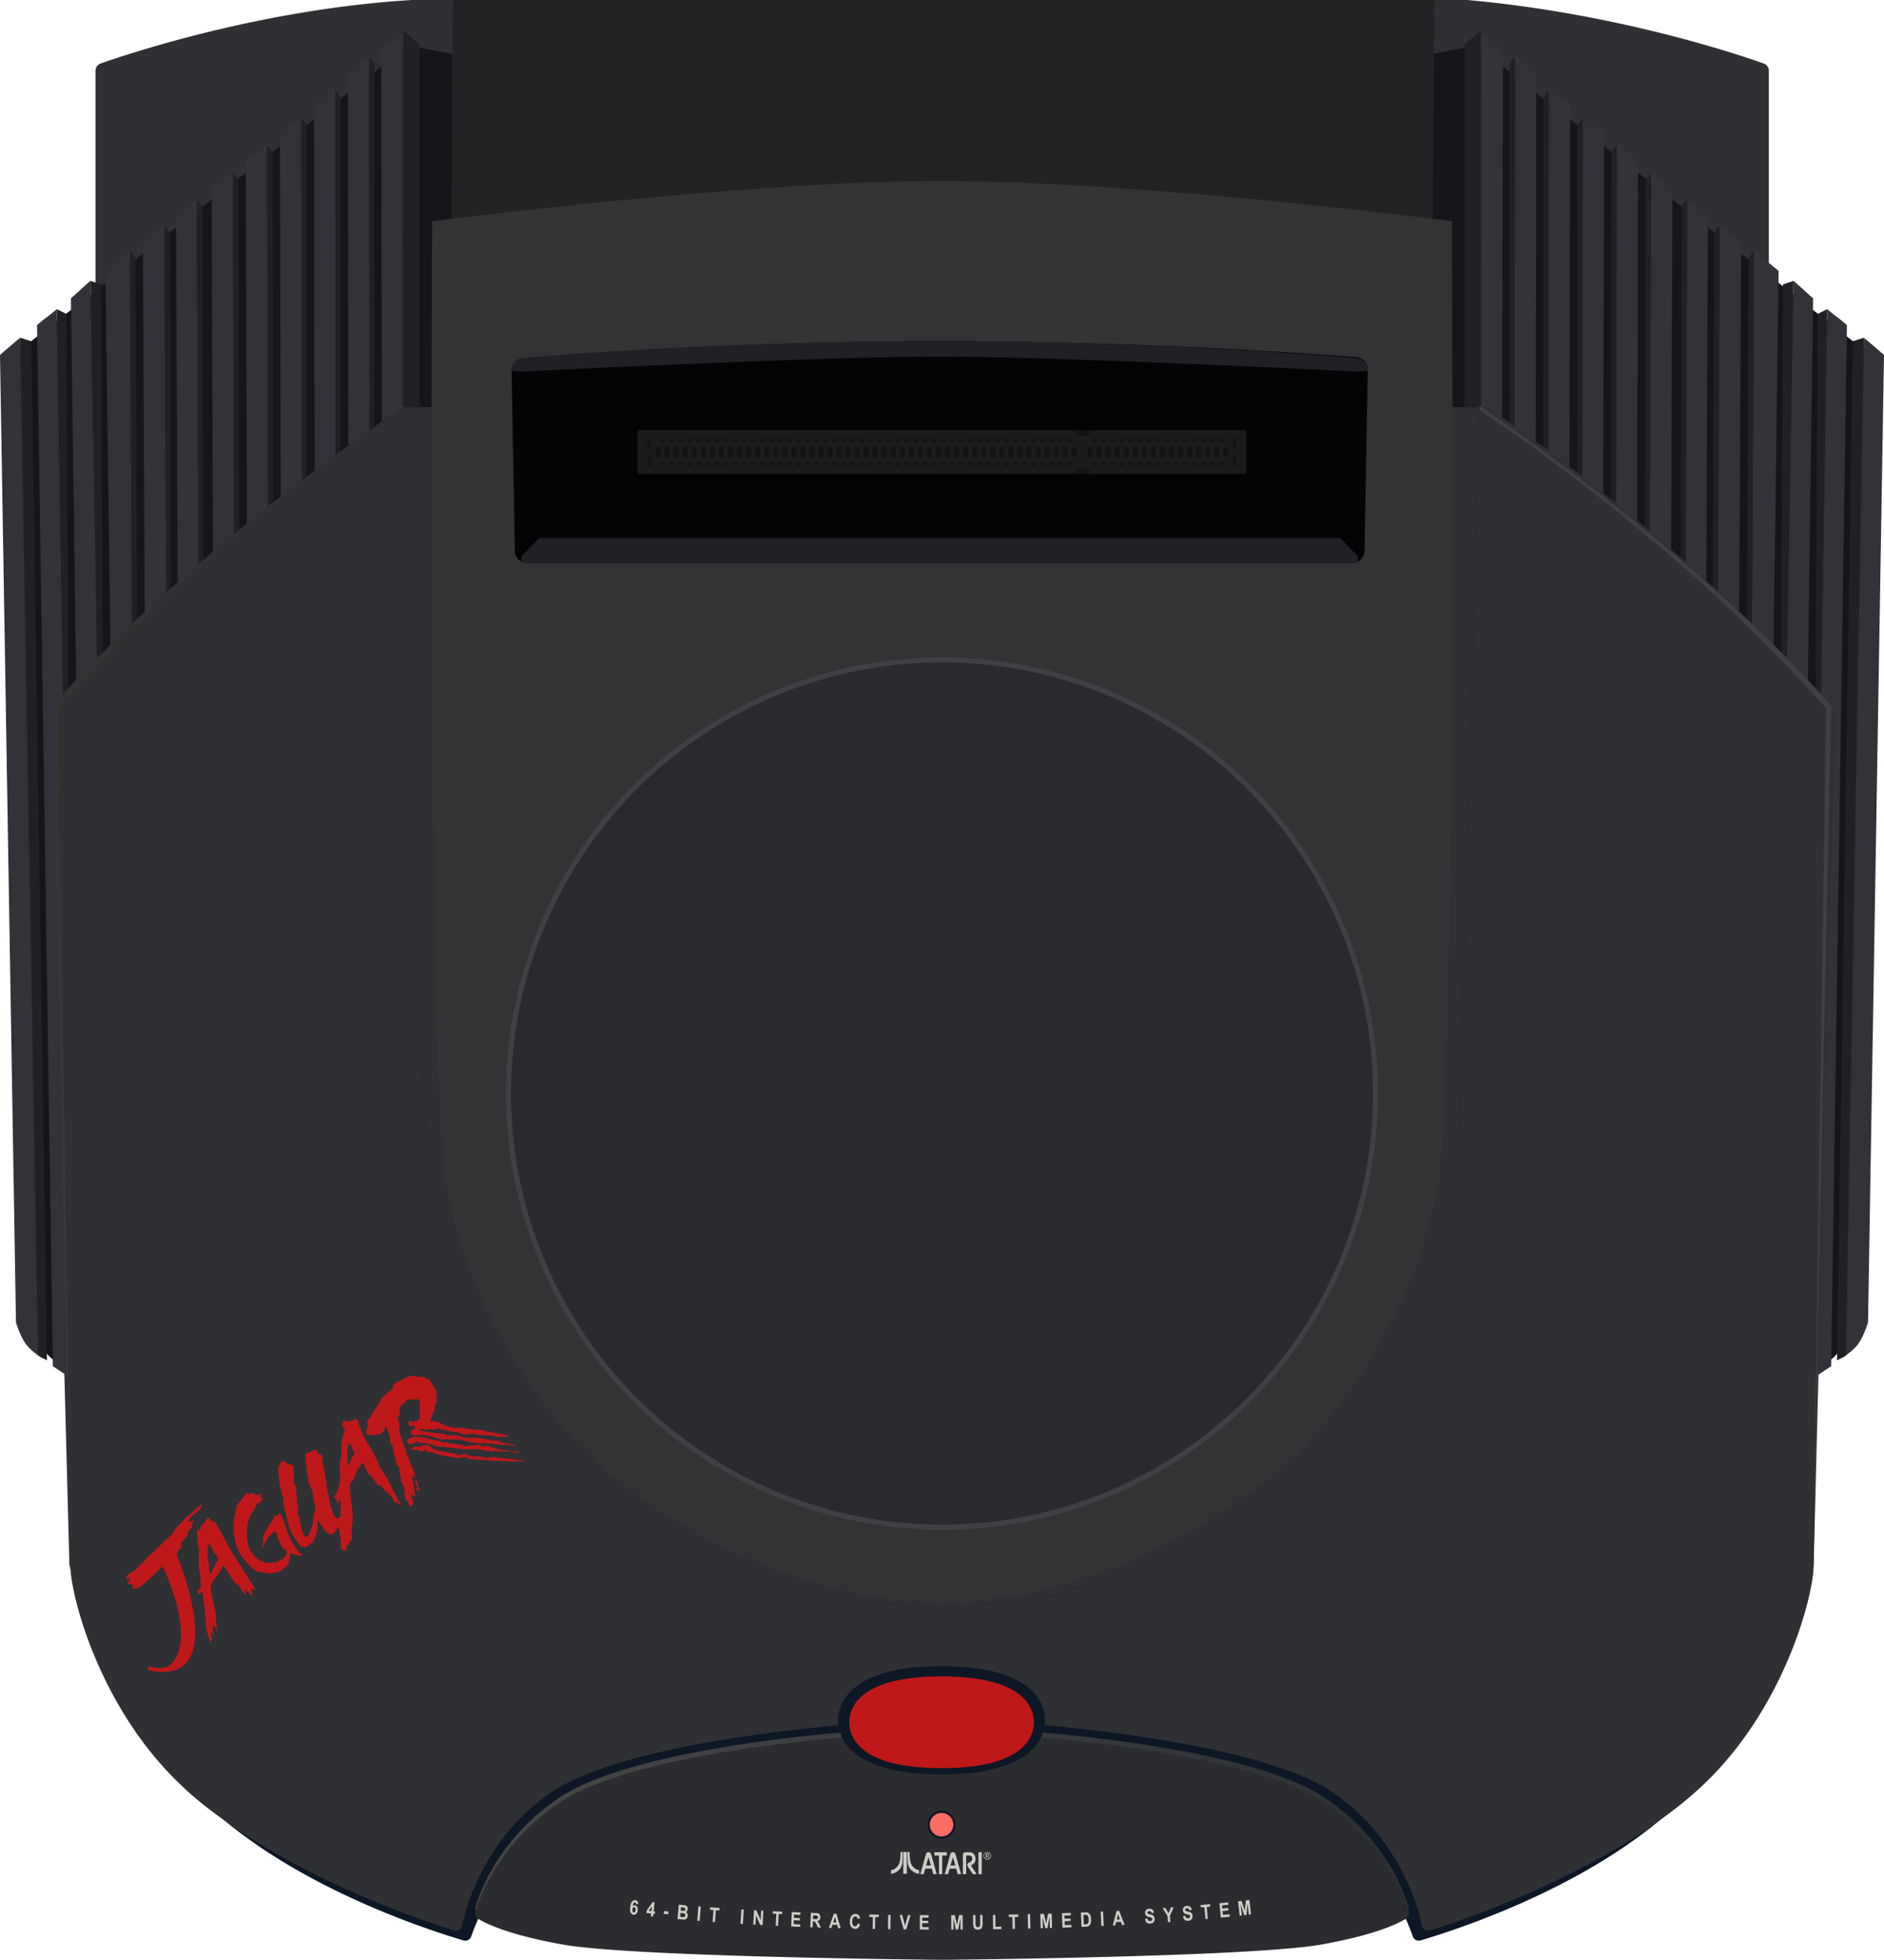 <svg xmlns="http://www.w3.org/2000/svg" viewBox="0 0 374.923 389.882"><path fill="#2F3033" d="M19.726 129.977c-5.911 6.13-9.098 10.261-10.056 11.553a1.528 1.528 0 0 0-.3.956l4.437 168.692c.004.138.024.268.064.4.806 2.657 9.901 31.944 23.112 44.422 13.008 12.285 43.03 24.571 52.996 27.926a1.535 1.535 0 0 0 1.988-1.119c1.024-4.516 4.914-17.302 17.394-26.038 14.055-9.838 51.038-13.257 57.327-13.774a1.52 1.52 0 0 0 1.248-.851c1.167-2.389 5.779-9.452 19.52-9.452 13.74 0 18.35 7.062 19.517 9.451.238.488.707.807 1.248.852 6.289.518 43.262 3.936 57.317 13.774 12.478 8.734 16.354 21.517 17.373 26.035a1.535 1.535 0 0 0 1.989 1.121c9.963-3.357 39.94-15.641 52.947-27.926 13.214-12.48 22.224-41.772 23.02-44.423.039-.131.059-.261.063-.398l4.248-168.581a1.527 1.527 0 0 0-.418-1.095 1575.19 1575.19 0 0 0-11.28-11.753 1.57 1.57 0 0 0-.524-.357 1.543 1.543 0 0 1-.955-1.427V14.082c0-.653-.403-1.233-1.018-1.452-5.155-1.833-29.288-9.961-58.908-12.624-.05-.004-.1-.006-.149-.006H82.052c-.035 0-.069.001-.104.003C52.14 1.791 25.51 10.699 20.029 12.63A1.54 1.54 0 0 0 19 14.085V130l.726-.023z"/><path fill="#141619" d="M367.923 264.494s-.491 1.765-1.332 3.365c-.934 1.778-2.856 3.579-5.881 4.704l3.699-130.068S332.257 106 294.423 81h-9.177l-.378-70.25 8.825-1.71 77.231 60.559-3.001 194.895z"/><path fill="#232326" d="M90.129 0l-.256 44h195.193l.401-44z"/><path fill="#141619" d="M7 264.494s.491 1.765 1.332 3.365c.934 1.778 2.856 3.579 5.881 4.704l-3.699-130.068S42.666 106 80.5 81h9.177l.378-70.25-8.825-1.71L4 69.599l3 194.895z"/><path fill="#202125" d="M80.176 6L83.5 8.811v72.267L80.183 81z"/><path fill="#323335" d="M187.462 318.692c20.038 0 38.462-8.192 45.962-12.192s22-12.5 31.5-25 17-25.5 21-44.5 3-193 3-193S227 36 187.462 36 86 44 86 44s-1 174 3 193 11.5 32 21 44.5 24 21 31.5 25 25.923 12.192 45.962 12.192z"/><path fill="#0D1725" d="M187.462 341.393c12.746 0 17.041 4.682 18.138 6.286.227.332.586.537.987.55 5.384.169 41.73 1.645 55.292 11.034 12.412 8.593 17.896 22.06 19.288 25.993.221.625.888.962 1.523.773 6.615-1.978 31.967-10.023 49.446-25.491 16.303-14.427 22.097-36.294 22.097-42.06 0-12.018 10.283-166.37 10.928-176.041a1.203 1.203 0 0 0-.271-.852c-2.794-3.449-25.01-30.085-68.567-60.422-.813-.566-1.936-.003-1.964.987l-3.744 135.389c0 55.866-47.288 102.154-103.154 102.154S84.308 273.404 84.308 217.538L80.253 83.296c-.03-.988-1.152-1.549-1.963-.984-43.471 30.254-65.419 55.873-68.244 59.268a1.212 1.212 0 0 0-.282.866c.651 9.761 10.927 164.018 10.927 176.032 0 5.766 5.794 27.633 22.097 42.06 17.479 15.468 42.832 23.513 49.446 25.491a1.235 1.235 0 0 0 1.523-.773c1.392-3.933 6.876-17.4 19.288-25.993 13.562-9.39 49.907-10.866 55.292-11.034.402-.013.76-.218.987-.55 1.096-1.604 5.391-6.286 18.138-6.286z"/><path fill="#313339" d="M75.833 9.917l.176 82.161 4.174-.09L80.176 7c-1.372.805-3.469 2.331-4.343 2.917zM69.322 97.134l4.187-.096-.061-85.908c-1.041.748-3.325 2.709-4.217 3.37l.091 82.634zM62.617 102.203l4.199-.101-.115-84.175c-1.394.944-2.807 1.92-4.228 2.911l.144 81.365zM55.896 107.286l4.212-.107-.169-83.691c-1.405.995-2.82 2.01-4.239 3.039l.196 80.759zM49.157 112.381l4.225-.113-.223-83.424a546.45 546.45 0 0 0-4.249 3.152l.247 80.385zM42.401 117.489l4.237-.118-.277-82.998a621.24 621.24 0 0 0-4.26 3.254l.3 79.862zM35.388 122.186l4.127-.12-.331-82.368a632.116 632.116 0 0 0-4.146 3.255l.35 79.233zM28.837 127.745l4.263-.13-.384-82.77a717.974 717.974 0 0 0-4.281 3.445l.402 79.455zM22.03 132.892l4.276-.135-.437-82.901a847.664 847.664 0 0 0-4.895 4.049l1.056 78.987zM15.217 140.055l4.288-.143-1.5-84.037c-1.48 1.248-2.513 2.286-3.892 3.472l1.104 80.708zM10.52 271.798l4.3 2.849L11.298 61.5c-1.524 1.329-2.574 1.965-3.924 3.177l3.146 207.121z"/><path fill="#202125" d="M73.448 11.13l1.059 1.406-.036 79.575-.966.021zM66.702 17.928l1.064 1.405.012 77.29-.969.022zM59.939 23.488l1.067 1.406.062 76.487-.972.023zM53.158 28.844l1.072 1.406.111 76.088-.975.024zM46.361 34.373l1.076 1.406.16 75.691-.978.026zM39.184 39.678l1.08 1.405.212 75.947-.98.027zM32.716 44.845L33.8 46.25l.259 75.957-.983.029zM25.868 49.856l1.089 1.404.309 76.542-.986.03zM18.005 55.875l2.092.699.36 76.988-.989.031zM11.298 61.5l1.884.946.45 77.058-.992.033z"/><path fill="#313339" d="M3.178 263.072s.988 3.372 2.431 4.869c1.568 1.626 2.881 2.254 2.881 2.254L4 67.188a337.863 337.863 0 0 0-4 3.425l3.178 192.459z"/><path fill="#202125" d="M4 67.188l2.199.687 3.157 202.753-.866-.433-.926-.563z"/><g><path fill="#202125" d="M294.748 6l-3.325 2.811v72.267L294.74 81z"/></g><g><path fill="#313339" d="M299.09 9.917l-.176 82.161-4.174-.09L294.748 7c1.371.805 3.468 2.331 4.342 2.917zM305.601 97.134l-4.187-.096.061-85.909c1.041.748 3.325 2.709 4.217 3.37l-.091 82.635zM312.306 102.203l-4.199-.101.115-84.175c1.394.944 2.807 1.92 4.228 2.911l-.144 81.365zM319.028 107.286l-4.212-.107.169-83.691c1.405.995 2.82 2.01 4.239 3.039l-.196 80.759zM325.766 112.381l-4.225-.113.223-83.424a546.45 546.45 0 0 1 4.249 3.152l-.247 80.385zM332.522 117.489l-4.237-.118.277-82.998a621.24 621.24 0 0 1 4.26 3.254l-.3 79.862zM339.535 122.186l-4.127-.12.331-82.368a632.116 632.116 0 0 1 4.146 3.255l-.35 79.233zM346.086 127.745l-4.263-.13.384-82.77a760.392 760.392 0 0 1 4.281 3.444l-.402 79.456zM352.893 132.892l-4.276-.135.437-82.901a847.664 847.664 0 0 1 4.895 4.049l-1.056 78.987zM359.706 140.055l-4.288-.143 1.5-84.037c1.48 1.248 2.513 2.286 3.892 3.472l-1.104 80.708zM364.403 271.798l-4.3 2.849L363.625 61.5c1.524 1.329 2.574 1.965 3.924 3.177l-3.146 207.121z"/><path fill="#202125" d="M301.475 11.13l-1.059 1.406.036 79.575.966.021zM308.221 17.928l-1.063 1.405-.013 77.29.969.022zM314.984 23.488l-1.067 1.406-.062 76.487.972.023zM321.765 28.844l-1.072 1.406-.11 76.088.974.024zM328.562 34.373l-1.076 1.406-.16 75.691.978.026zM335.739 39.678l-1.08 1.405-.212 75.947.98.027zM342.207 44.845l-1.084 1.405-.259 75.957.983.029zM349.055 49.856l-1.089 1.404-.309 76.542.986.03zM356.918 55.875l-2.092.699-.36 76.988.989.031zM363.625 61.5l-1.884.946-.45 77.058.992.033z"/><path fill="#313339" d="M371.745 263.072s-.988 3.372-2.431 4.869c-1.568 1.626-2.881 2.254-2.881 2.254l4.49-203.008a337.863 337.863 0 0 1 4 3.425l-3.178 192.46z"/><path fill="#202125" d="M370.923 67.188l-2.199.687-3.157 202.753.866-.433.926-.563z"/></g><path fill="#2F3033" d="M187.462 335.692c13.088 0 16.011 4.528 16.661 6.418.169.492.594.841 1.113.881 6.57.504 46.212 3.915 60.303 13.778 12.745 8.921 16.515 22.066 17.434 26.314.16.739.907 1.183 1.628.958 7.355-2.304 35.278-11.741 53.339-28.041 16.957-15.304 22.983-38.499 22.983-44.615 0-12.744 4.003-159.664 4.257-168.962a1.24 1.24 0 0 0-.28-.826c-2.751-3.398-24.951-30.039-68.522-60.396-.836-.582-1.992-.003-2.02 1.016l-3.742 135.322c0 55.866-47.288 102.154-103.154 102.154S84.308 273.404 84.308 217.538l-3.742-134.17c-.028-1.018-1.184-1.597-2.02-1.015-43.371 30.164-64.936 54.479-67.75 57.744-.207.24-.314.537-.307.853C10.702 150.472 14 298.647 14 311.385c0 6.116 6.026 29.312 22.983 44.615 18.061 16.3 45.984 25.737 53.339 28.041a1.274 1.274 0 0 0 1.628-.958c.919-4.248 4.689-17.393 17.434-26.314 14.09-9.863 53.733-13.274 60.303-13.778.518-.04.944-.389 1.113-.881.65-1.89 3.574-6.418 16.662-6.418z"/><g><path fill="#3F4044" d="M294.407 81.564c12.853 8.411 31.286 22.737 45.016 35.186 14.527 13.172 24 24.25 24 24.25s-2.5 157.224-2.5 170.385c0-13.161 3.521-170.916 3.521-170.916s-22.037-26.704-70.037-59.781v.876z"/></g><radialGradient id="a" cx="108.5" cy="358.75" r="187.033" gradientUnits="userSpaceOnUse"><stop offset="0" stop-color="#454545"/><stop offset="1" stop-color="#2a2e33"/></radialGradient><path fill="url(#a)" d="M187.462 388.882s61.311-.507 75.508-3.042c10.578-1.889 15.156-4.108 16.803-5.116.479-.293.7-.862.534-1.399-1.645-5.314-6.062-14.458-16.532-21.594-13.808-9.412-51.072-12.65-57.073-13.117a1.19 1.19 0 0 1-1.037-.791c-.848-2.428-4.602-10.084-18.204-10.084s-17.355 7.656-18.204 10.084a1.19 1.19 0 0 1-1.037.791c-6 .467-43.265 3.705-57.073 13.117-10.47 7.136-14.887 16.28-16.532 21.594a1.214 1.214 0 0 0 .534 1.399c1.647 1.008 6.225 3.227 16.803 5.116 14.198 2.535 75.51 3.042 75.51 3.042z"/><path fill="#2B2C30" d="M187.462 389.882s61.311-.507 75.508-3.042c10.578-1.889 15.156-4.108 16.803-5.116.479-.293.7-.862.534-1.399-1.645-5.314-6.062-14.458-16.532-21.594-13.808-9.412-51.072-12.65-57.073-13.117a1.19 1.19 0 0 1-1.037-.791c-.848-2.428-4.602-10.084-18.204-10.084s-17.355 7.656-18.204 10.084a1.19 1.19 0 0 1-1.037.791c-6 .467-43.265 3.705-57.073 13.117-10.47 7.136-14.887 16.28-16.532 21.594a1.214 1.214 0 0 0 .534 1.399c1.647 1.008 6.225 3.227 16.803 5.116 14.198 2.535 75.51 3.042 75.51 3.042z"/><g fill="#CCCEC6"><path d="M127.015 378.802l-.439.008c.004-.213-.069-.328-.218-.346-.097-.011-.184.032-.261.131s-.142.309-.196.628a.603.603 0 0 1 .208-.158.441.441 0 0 1 .234-.034c.183.021.332.125.448.311.117.186.158.419.125.701-.035.3-.134.526-.297.681a.676.676 0 0 1-.563.193c-.233-.027-.414-.16-.542-.399s-.162-.616-.103-1.129c.061-.521.184-.887.369-1.097.186-.211.404-.302.654-.272a.609.609 0 0 1 .416.226c.105.129.16.315.165.556zm-1.151 1.073c-.021.179-.003.32.053.423s.126.159.212.169c.083.01.157-.021.221-.095.064-.072.107-.198.128-.377.021-.187.007-.325-.042-.417-.05-.093-.119-.144-.207-.154-.086-.01-.163.022-.232.097-.07.075-.114.192-.133.354zM129.525 381.25l.061-.573-.956-.101.05-.479 1.203-1.699.376.04-.19 1.804.29.031-.051.479-.29-.03-.06.572-.433-.044zm.112-1.053l.103-.973-.639.916.536.057zM132.085 380.742l.053-.547.881.086-.053.546-.881-.085zM135.079 378.917l.937.082c.256.022.434.063.533.118s.18.146.241.271a.753.753 0 0 1 .071.41.768.768 0 0 1-.124.364.602.602 0 0 1-.261.225.641.641 0 0 1 .304.282.785.785 0 0 1 .079.446c-.019.207-.084.378-.196.513s-.238.213-.378.234c-.097.015-.317.007-.662-.023l-.796-.07.252-2.852zm.328 1.65l-.066.761.438.038c.192.018.316.019.373.003a.273.273 0 0 0 .147-.106.408.408 0 0 0 .075-.219c.009-.094-.005-.172-.039-.235s-.083-.109-.146-.138c-.063-.029-.197-.052-.399-.07l-.383-.034zm.1-1.134l-.059.66.312.027c.187.017.303.023.348.021a.296.296 0 0 0 .197-.085.34.34 0 0 0 .088-.219.348.348 0 0 0-.037-.21.223.223 0 0 0-.126-.11 2.772 2.772 0 0 0-.45-.06l-.273-.024zM138.758 382.104l.229-2.854.472.038-.229 2.854-.472-.038zM141.813 382.341l.174-2.373-.695-.051.036-.483 1.859.137-.035.483-.693-.051-.174 2.372-.472-.034zM147.361 382.72l.177-2.857.472.029-.177 2.857-.472-.029zM149.899 382.871l.158-2.859.461.026.853 1.962.106-1.909.44.024-.158 2.859-.477-.026-.84-1.917-.104 1.864-.439-.024zM154.373 383.107l.115-2.376-.696-.034.023-.483 1.863.091-.023.483-.694-.033-.115 2.376-.473-.024zM157.445 383.25l.12-2.86 1.741.073-.021.484-1.269-.054-.026.634 1.178.05-.02.482-1.179-.05-.033.776 1.312.056-.021.483-1.782-.074zM161.254 383.404l.102-2.861.998.035c.255.009.436.041.543.097a.613.613 0 0 1 .261.277.936.936 0 0 1 .089.459c-.008.224-.068.402-.181.535s-.268.213-.467.241c.099.076.18.159.243.248s.148.247.255.476l.265.568-.564-.021-.321-.635a4.069 4.069 0 0 0-.236-.432c-.042-.059-.087-.099-.136-.122s-.128-.037-.237-.041l-.098-.003-.042 1.194-.474-.015zm.532-1.634l.352.013c.214.008.352.003.41-.014a.262.262 0 0 0 .146-.109.413.413 0 0 0 .063-.227.402.402 0 0 0-.047-.222.278.278 0 0 0-.145-.119c-.044-.016-.172-.027-.384-.035l-.371-.013-.024.726zM167.301 383.601l-.514-.015-.187-.654-.939-.028-.213.643-.504-.015.998-2.835.502.015.857 2.889zm-.839-1.159l-.292-1.071-.35 1.053.642.018zM170.696 382.633l.454.188c-.079.318-.203.55-.373.693a.89.89 0 0 1-.621.207.908.908 0 0 1-.735-.37c-.212-.277-.313-.647-.302-1.109.011-.488.13-.867.356-1.139a.94.94 0 0 1 .781-.341c.263.006.48.102.654.285.123.13.211.322.264.574l-.472.126a.629.629 0 0 0-.171-.36.448.448 0 0 0-.313-.132.502.502 0 0 0-.43.217c-.113.148-.174.396-.183.744-.008.36.039.618.143.773a.49.49 0 0 0 .41.237.431.431 0 0 0 .328-.138c.095-.093.164-.245.21-.455zM173.662 383.746l.043-2.378-.697-.013.009-.484 1.864.033-.009.484-.694-.013-.043 2.379-.473-.008zM176.717 383.795l.039-2.863.473.007-.039 2.863-.473-.007zM179.836 383.831l-.813-2.871.514.005.574 2.125.595-2.114.504.005-.868 2.855-.506-.005zM183.044 383.856l.013-2.863 1.742.008-.002.484-1.27-.006-.003.635 1.18.006-.002.482-1.18-.006-.004.777 1.313.006-.002.484-1.785-.007zM189.31 383.866l-.011-2.863.708-.003.435 1.954.416-1.957.712-.003.012 2.863-.441.002-.009-2.256-.459 2.258-.456.001-.474-2.254.009 2.256-.442.002zM193.643 380.979l.473-.005.015 1.551c.003.241.01.398.022.471a.475.475 0 0 0 .152.292.46.46 0 0 0 .313.101.457.457 0 0 0 .268-.076.372.372 0 0 0 .14-.204c.024-.087.035-.273.033-.559l-.016-1.584.473-.004.015 1.504c.004.384-.015.662-.054.833-.04.172-.131.312-.273.419s-.332.162-.568.164c-.244.003-.436-.039-.574-.126a.748.748 0 0 1-.302-.368c-.063-.159-.098-.453-.102-.881l-.015-1.528zM197.637 383.8l-.041-2.839.473-.007.034 2.354 1.18-.017.007.484-1.653.025zM201.512 383.738l-.046-2.379-.697.014-.009-.484 1.864-.036.01.484-.695.014.046 2.379-.473.008zM204.583 383.673l-.068-2.863.473-.011.068 2.862-.473.012zM207.1 383.609l-.083-2.862.709-.021.483 1.942.366-1.967.712-.021.083 2.862-.441.013-.065-2.255-.402 2.269-.456.013-.529-2.241.065 2.255-.442.013zM211.438 383.477l-.102-2.861 1.741-.062.018.484-1.269.045.022.634 1.179-.041.017.481-1.179.042.027.777 1.312-.047.018.484-1.784.064zM215.111 380.477l.863-.035c.218-.01.384.008.497.052a.844.844 0 0 1 .317.234c.099.112.178.259.239.441.061.183.097.411.108.686.011.247-.009.464-.057.648-.049.186-.113.333-.194.443s-.182.195-.301.254-.274.093-.466.101l-.889.037-.117-2.861zm.492.464l.079 1.893.354-.015a.922.922 0 0 0 .329-.057.402.402 0 0 0 .163-.137c.041-.06.073-.152.097-.278s.03-.291.022-.495c-.009-.212-.031-.378-.065-.499s-.084-.215-.148-.283a.441.441 0 0 0-.231-.129 1.876 1.876 0 0 0-.385-.009l-.215.009zM219.175 383.165l-.136-2.86.473-.021.135 2.859-.472.022zM223.801 382.931l-.514.027-.239-.637-.938.05-.16.658-.503.026.761-2.908.502-.026 1.091 2.81zm-.931-1.085l-.38-1.044-.261 1.078.641-.034zM227.868 381.753l.459-.085c.075.362.258.533.546.515.144-.01.253-.054.33-.134s.112-.176.104-.286a.305.305 0 0 0-.054-.163c-.031-.043-.077-.078-.138-.104s-.205-.064-.435-.119a1.455 1.455 0 0 1-.455-.169.745.745 0 0 1-.242-.267.854.854 0 0 1-.107-.37.852.852 0 0 1 .079-.428.7.7 0 0 1 .274-.301c.121-.072.272-.114.456-.126.275-.019.495.043.66.182.164.14.26.348.287.625l-.472.057c-.031-.152-.083-.256-.156-.313-.072-.057-.173-.081-.3-.072-.127.008-.224.041-.289.099a.245.245 0 0 0 .016.394c.065.05.213.099.442.147.242.054.418.114.529.184.11.069.198.162.262.278s.101.261.112.432c.017.249-.047.462-.188.641s-.374.279-.699.301c-.572.037-.913-.269-1.021-.918zM232.432 382.377l-.089-1.202-.979-1.591.554-.04.633 1.089.46-1.17.543-.039-.739 1.72.088 1.198-.471.035zM235.409 381.215l.457-.092c.082.36.267.528.555.505a.485.485 0 0 0 .328-.14.367.367 0 0 0 .043-.449.321.321 0 0 0-.14-.102 3.556 3.556 0 0 0-.436-.111 1.48 1.48 0 0 1-.459-.162.74.74 0 0 1-.245-.263.858.858 0 0 1-.114-.368.844.844 0 0 1 .072-.429.698.698 0 0 1 .27-.306c.119-.074.271-.118.453-.134.275-.022.496.035.663.172.167.136.266.343.298.62l-.471.063c-.033-.151-.087-.255-.161-.31-.073-.056-.174-.078-.302-.067-.127.011-.223.045-.287.104s-.094.128-.087.206.043.141.11.188c.066.048.215.095.444.14.243.05.421.107.532.175.112.067.201.159.267.274s.105.259.119.43a.896.896 0 0 1-.177.644c-.139.182-.37.285-.695.312-.573.048-.918-.253-1.037-.9zM239.889 381.77l-.216-2.369-.694.063-.044-.482 1.857-.17.044.482-.692.063.216 2.369-.471.044zM242.953 381.48l-.288-2.849 1.733-.175.049.481-1.264.128.064.632 1.174-.119.048.48-1.174.118.078.773 1.307-.132.048.481-1.775.182zM246.698 381.092l-.321-2.845.704-.08.645 1.896.201-1.991.707-.079.322 2.845-.438.05-.254-2.242-.212 2.295-.453.051-.715-2.189.254 2.241-.44.048z"/></g><path fill="none" d="M111.953 378.84c14.197 2.535 38.97 5.042 75.508 5.042s61.311-2.507 75.508-5.042"/><path fill="#030405" d="M271.543 109.615l.647-36.086a2.429 2.429 0 0 0-2.235-2.465c-8.936-.708-43.09-3.188-82.955-3.188-39.881 0-74.048 2.621-82.966 3.367a2.428 2.428 0 0 0-2.224 2.464l.647 35.909a2.429 2.429 0 0 0 2.428 2.385h164.229a2.43 2.43 0 0 0 2.429-2.386z"/><path fill="#8D0303" d="M205.742 342.625c0-2.509-1.5-9.125-18.375-9.125s-18.375 6.616-18.375 9.125c0 2.509 1.5 9.125 18.375 9.125s18.375-6.616 18.375-9.125z"/><g><path fill="#202125" d="M187 70.935c23.833 0 83.267 2.996 83.267 2.996l1.922-.226a2.428 2.428 0 0 0-2.224-2.464c-8.918-.746-43.085-3.367-82.966-3.367s-74.048 2.621-82.966 3.367a2.428 2.428 0 0 0-2.224 2.464l1.922.226c.001 0 59.436-2.996 83.269-2.996z"/></g><g><circle fill="#0D1725" cx="187.367" cy="363" r="2.784"/><circle fill="#FF6D67" cx="187.367" cy="363" r="2.345"/></g><path fill="#0D1725" d="M207.956 342.235c0-2.985-1.917-10.765-20.588-10.765s-20.589 7.78-20.589 10.765c0 2.985 1.917 10.765 20.589 10.765s20.588-7.78 20.588-10.765z"/><path fill="#BF181A" d="M205.753 342.625c0-2.509-1.5-9.125-18.375-9.125s-18.375 6.616-18.375 9.125c0 2.509 1.5 9.125 18.375 9.125s18.375-6.616 18.375-9.125z"/><path fill="#202125" d="M270.01 110.459l-3.075-3.182a.91.91 0 0 0-.654-.277H107.719c-.246 0-.482.1-.654.277l-3.075 3.182c-.558.577-.149 1.541.654 1.541h164.713c.802 0 1.211-.964.653-1.541z"/><g><linearGradient id="b" gradientUnits="userSpaceOnUse" x1="-11.953" y1="249.403" x2="200.714" y2="39.403"><stop offset="0" stop-color="#3a3b3f"/><stop offset=".335" stop-color="#333"/><stop offset="1" stop-color="#282a2e"/></linearGradient><path fill="url(#b)" d="M80.516 81.564C67.662 89.975 49.229 104.301 35.5 116.75c-14.527 13.172-24 24.25-24 24.25S14 298.224 14 311.385c0-13.161-3.521-170.916-3.521-170.916s22.037-26.704 70.037-59.781v.876z"/></g><g fill="#BF181A"><path d="M35.117 309.167c.111-.042.09-.176.132-.269.067-.149.899-1.231.902-1.252.036-.185-.296-.343-.243-.467.057-.133.283-.247.331-.355.243-.54.846-.979 1.077-1.515.07-.165.051-.455.143-.595.189-.288.508-.506.712-.817.105-.161-.008-.427.011-.592.036-.312.19-.484.28-.779.128-.426-1.031.789-.869-.065.155-.819 2.172-1.951 2.233-2.271l-.004-.085c.042-.224.46-.284.225-.653l-.078-.122c-.022 0-1.139.976-1.213 1.062-.654.755-1.727 1.369-2.314 2.116-.255.323-1.722 1.742-1.762 1.953l-.155.416c-1.183 1.241-2.459 2.367-3.673 3.563-.601.592-1.569 1.317-2.029 1.937-.419.567-1.26 1.219-1.697 1.752-.343.419-1.702.985-1.968 1.414-.062.098.132.6.227.62.085.018.231-.104.323-.102.081.001.21-.016.233.101.032.158-.543.347-.529.653.018.373.791.363.986.46.3.148-.187.651.145.889l.059-.041.175-.122a.373.373 0 0 1 .394-.045l.156.014c.434.174 5.045-4.382 5.045-4.382s7.14 14.631 1.457 19.645c-1.297 1.145-3.987.301-4.112.331-.116.029-.301.146-.331.235-.029.09.092.431.418.521 1.229.343 4.448.675 6.487-.83 6.337-4.676-1.174-22.323-1.174-22.323z"/><path d="M39.297 316.75l.023.036c.437.686.589-.111.841-.058.048.01.201.345.208.404.181 1.505.467 3.001.469 4.573 0 .092.059.177.07.269.081.676.06 1.498.127 2.051.025.211.123.396.153.637.003.026.171.374.117.342.276.432.334 1.502.687 1.712.105.063-.028-.09 0-.159.06-.154.186-.331.186-.502 0-.147-.295-.917-.269-.979.09-.227.036-.525.233-.217.091.142.156.23.199.392.018.068.1.117.117.184l.023.142.047.074.07.109v-.106l-.011-.098c-.007-.055-.049-.092-.059-.171-.018-.146-.04-.094-.043-.095-.001-.001.004-.02.019-.101.028-.15-.158-.29-.129-.441a6.236 6.236 0 0 0-.032-.685l-.048-.551c-.012-.095-.07-.237.011-.22.419.087.801.823.921 1.284.011.043.065.299.093.305.039.008.004-.086.023-.122.22-.403-.259-.605-.23-.759.111-.587-.246-1.266-.131-1.873.193-1.02-1.232-5.726-1.048-6.697.146-.77 2.182-2.967 2.332-3.756.097-.513.633.357.701.464.191.299 1.667 2.651 1.716 2.69.227.185.447.228.663.403.335.272 1.002 1.799 1.599 1.924.086.018-.013-.093-.011-.098.014-.078-.064-.496-.114-.575-.049-.077-.158-.287-.07-.269.066.013 1.109.941 1.166.953.125.026.136.24.245.306.058.034.157.028.175.036.029.014.086.082.082.05-.025-.211-.203-.426-.235-.686-.025-.213-.264-.579-.23-.759.053-.279.664.149.709.159.045.009.236.036.245-.013l-.476-.745c-.745-1.168-4.846-7.594-4.858-7.692-.017-.141-2.27-4.219-2.556-4.668-.355-.556-.358-.36-.815-.455-.094-.019-.415-.595-.434-.599l-.444-.06c-.18-.038-.644.981-.956 1.2-.681.477-.366.591-.478 1.184-.005.032-.063.018-.093.013-.122-.026-.121-.031-.21-.171l-.071-.111c-.07.009-.262.313-.28.356-.104.261.032.846.068 1.137.067.553-.034 1.088.037 1.673.028.235.348.937.313 1.125-.172.903-.081 3.165.024 4.034.012.099.199.71.199.71-.049.259.064 2.023.128 2.264.029.114-.355.71-.432.833-.074.121-.229.197-.256.339-.017.088.013.069.014.071s-.004.012-.034.053zm2.534-3.678l-.014.003c-.235-.368-.191-2.098-.404-2.725l-.008-.013c.057-.105-.108-.423-.094-.465.115-.341-.058-1.451.056-2.056l.131-.641c.008-.044.047-.106.089-.098.101.021.749 1.206.799 1.331.156.396.964 1.415 1 1.62.04.221-.194.509-.384.889-.257.516-.528 1.135-.766 1.386-.133.14.103.458-.373.792l-.032-.023zM48.872 297.257h-.007l.023-.016c.085-.024.163-.086.249-.086.085 0-.014-.054.07-.049.13.008.417.077.577.057.084-.012.181-.11.253-.16l.093-.065c.124.118.932.523 1.137.512.118-.006.305-.14.456-.159.036-.005.087-.064.124-.07l.047-.033c.123.193-.248.649-.03.693.325.068.523.284.161.703-.271.313-.721.438-.949.788-.269.41-.442.977-.762 1.348l-.011.008c-1.423 1.922-1.605 5.982-.298 8.03l.047.073c.862 1.352 2.611 2.36 4.099 2.03.205-.045.454.055.677-.05.177-.083.459-.126.658-.266.14-.098 1.009-.521 1.077-.666.165-.346.402-.649.548-1.021.079-.197-.34-.605-.413-.595-.4.052-1.369-2.065-1.486-2.515-.098-.373-.196-.995-.468-1.052l-.078-.016c-.019-.004-.234.089-.246.118-.137.346-.898.718-.961.85-.221.463-.475.882-.699 1.339-.06.122-.41.921-.572.825-.036-.022.018-.144.023-.175.025-.131.074-.405.131-.535.124-.274-.104-.976-.005-1.305.284-.939 1.043-2.246 1.718-3.026.016-.018.054-.028.05-.052l-.008-.065.311-.52c.101-.185.046-.47.186-.607.117-.116.288.028.412.011.46-.06.588-.719.856-.298l.21.33c-.063.331.4.743.438 1.056.018.151.7 2.183.731 2.231.039.061.353.906.351.921-.009.115 1.239 2.125 1.409 2.392.255.399.568.668.905.941.068.056.2.154.242.22.027.043.067.02.063.045-.025.132-.246.007-.277.017-.732.246-2.005-.407-2.03-.401-.393.087-.023.627-.185.927-.153.28-.286.844-.303 1.184-.02.392-1.975 1.734-2.264 1.674-.422-.088-.88.285-1.284.263-.231-.013-2.722-.381-2.808-.457-.253-.225-.694-.506-.995-.684 0 0-1.132-1.162-1.726-1.958-1.943-2.601-2.218-6.32-1.457-9.171.109-.407.118-1.03.341-1.371.266-.406.537-.695.837-1.098.211-.287.518-.568.68-.867.027-.049.059-.151.125-.175l.007-.002zM55.494 291.712l-.047.033c.104.022-.015.082-.015.082-.014.073-.079.33-.046.457.055.212-.085 1.367.221 1.616-.017-.004-.073.165-.078.196-.038.201.078.62.079.865 0 .218.443 2.187.532 2.529.021.075.18.227.188.294.062.51.08 1.08.142 1.599.091.753.532 1.888.642 2.805.073.603.564 1.942 1.016 2.969.226.513.764 1.197 1.03 1.615.094.148.37.584.484.652.046.027.254.152.265.098.05.19.375.078.467.097.019.004.276.185.327.195.005.001.17-.043.156.032.346-.467 1.226-.54 1.557-1.373.069-.174.614-1.43.637-1.437l.015-.294c-.001-.306.178-.616.139-.946-.039-.324-.078-1.504.153-1.665-.344.324 1.414 2.427 1.592 2.707l.093-.065c.068.107.384.463.468.309.035.134.418.113.545.113.787-.001.977-1.494 1.323-1.422.056.012.09.601.141.75.046.135.383 2.248.346 2.448-.039.204-.095.911.032 1.11.086.134.091.188.203.212 0 0 .058.125.079.016l.062.098c.018-.096.337.113.343.114.147.031.524-.586.342-.735.093.019-.029-.234.015-.294.167-.226.379-.007.42-.082.146-.268.121-1.292.466-.751l.093-.065-.062-.098c.037-.005.113-.201.124-.229.069-.173.071-1.699-.018-2.039-.031-.12.007-.612.077-.621l-.062-.098c.072.015.031-.157.032-.164.012-.064.096-.199.14-.31.017-.045-.006-.105.062-.114-.113-.091-.106-.294-.078-.44.189-1.003-.337-4.681-.49-5.955-.009-.083.039-1.452.092-1.551l.482-.408c.033-.023.146-.182.078-.196.096-.028.601-1.767.994-2.042-.046-.009.066-.244.093-.277.144-.166.247-.385.42-.506l-.062-.098c.057-.04.275-.452.405-.425.306.065.926 1.876.936 1.893.093.146.577.584.577.587l.094-.066c.435.682.956 1.287 1.405 1.989l.125.196c.03.006.249-.203.28-.196.43.089.976 1.433 1.606 1.564.022.005.019.03.031.049.07.11.144.111.234.049.115.18.121.215.094.359-.004.02.145.122.203.212.078-.144.178.08.187.081.251.053.314.505.344.751 0 .004.176.348.203.212.055.211.135 0 .249.179l.093-.065c-.007.034.197.042.265.098.127.104.256.189.343.326l.047-.033.094.147.093-.065.109.065.062.098c.167.035-.087-.385-.234-.473-.223-.133-.395-.724-.546-.962-.2-.314-.982-1.855-1.031-2.039-.203-.777-2.48-4.171-2.591-4.484-.422-1.19-1.484-3.172-2.311-4.468a14.922 14.922 0 0 1-1.421-2.968c-.104-.302-.34-.723-.375-1.011-.01-.083.057-.163.046-.245-.001-.009-.146-.297-.171-.163l-.156-.245-.093.065c-.011-.017-.116-.241-.14-.114l-.063-.099c-.175.122-.469.187-.669.327-.022.016-.45.239-.436.164l-.093.065c.017-.085-.207-.043-.249.033l-.062-.098-.078-.016-.14.098c.014-.068-.217-.045-.234-.049-.123-.026-.206-.229-.327-.195-.11.032-.138.269-.249.245.251.205-.132.375-.108.571.046.378.485.667.531 1.044l-.186.767c-.004.023.009.044.031.049-.157.11-.242.621-.281.621.041.008.025.087.016.13-.029.152-.178.413-.155.604.048.394-.188.959-.139 1.371.082.678.085 1.971-.245 2.579-.058.107.097.73-.061.751.081.066-.068.696-.047.882.053.438.19 1.787.19 2.202.001.219-.241.558-.123.654-.003-.001-.294.678-.186.767-.097.013-.413 1.106-.435 1.224-.046.241-.612.597-.592.768.015.121.601.364.64.684.025.208-.188.448-.078.621l.234-.164c.234-.164.275-.405.467-.539.031-.022.067-.071.078.016.037.308.046 3.247-.027 3.346-.048.065-.59.344-.591.343-.092-.019-.247-.194-.265-.098-.071-.111-.62-.942-.625-.979-.08-.665-.513-1.316-.594-1.99-.107-.894-.673-3.263-.674-3.916 0-.17.07-.298-.078-.44l.047-.033c-.304-.943-.315-2.05-.565-3.002-.061-.236-.302-1.181-.266-1.37l.093-.277c-.073-.059-.093-.571-.25-.603-.025-.005-.276-.037-.265-.098l-.093.065-.078-.016-.062-.098c-.052.268-.456-1.013-.515-.701-.252-.395-.986.195-1.292.41l-.078-.016-.062-.098c-.012.061-.123.014-.172.048-.102.071-.495.355-.529.443-.169.427.303 2.676.206 3.181l.11.489c.013.112-.096.295.016.343l-.047.033c.41.334.235.925.236 1.322 0 .074.756 1.82.906 2.054l-.093.065c.028.044.107.278.031.261.186.177.144.832.204 1.06.64 2.447.388 1.582-.058 3.933-.081.432-.015.974-.185 1.403-.086.217-.188.353-.233.588-.004.023.01.045.031.049l-.093.065c.114.024-.225.421-.123.442-.026.007-.199 1.034-.778 1.111-.777.103-1.083-2.905-1.28-3.067.005.002.05-.216.031-.375-.044-.354-.391-.79-.391-1.141-.001-.817.238-1.321-.283-2.138l-.016-.13.093-.065c-.007-.004-.035-.266-.094-.359.022.005.042-.01.047-.033l.077-.408c.082-.434-.214-.937-.266-1.37-.027-.222.164-.531.139-.734-.023-.184-.418-.526-.453-.816-.005-.043-.052-.308.015-.294-.095-.077.004-1.905-.11-1.975l.093-.065c-.127-.076-.211-1.284-.235-1.321l-.093.065-.062-.098c-.024.12-.41-.085-.468-.098-.021-.004-.043.012-.047.033l-.062-.098-.093.065c.02-.108-.078-.016-.078-.016-.006 0-.23-.284-.25-.178-.071-.111-.445-.362-.452-.391l-.093.065c-.059-.495-.72.123-.872.327-.091.108-.139.585-.242.585zm13.84-.173c.016-.011-.122-.454-.13-.6-.027-.601-.113-1.319-.083-1.904.026-.505.204-2.934.859-1.275.135.343.099.579.313.914.399.626.214.655-.155 1.081-.37.427-.416 1.512-.804 1.784zM81.581 299.622c-.014.01-.027-.023-.037-.038l-.156-.245c-.115-.181-.124-.641-.199-.656-.734-.153-.661-2.16-.79-2.88-.014-.078-.366-.531-.359-.562.004-.025.13-.199.073-.228-.101-.052-.347-.233-.378-.408-.025-.138.096-.29.077-.409-.054-.33-.183-.476-.184-.791 0-.055-.12-.246-.121-.375 0-.083-.051-.161-.055-.245-.013-.268.156-.397.088-.628-.12-.411-.577-.725-.632-.991-.1-.493-.764-2.765-.75-2.977l.015-.241c.027-.436-.407-.652-.469-.999a8.713 8.713 0 0 1-.122-1.117c-.009-.203-.352-.784-.376-1.277-.002-.055-.314-.861-.39-.876-.094-.02-.11.361-.147.457-.066.166-.208.245-.249.457-.012.065-.992 1.126-1.152.682-.007.034-.208-.006-.222-.003-.133.025-.045.069-.218.082-.021.001-.385.237-.408.232-.422-.087-.486-.189-.912-.158-.107.008-.072-.084-.183.057.018-.051-.16.01-.164.008-.101-.02-.323-.589-.312-.648.077-.408.572-1.517.189-1.849.061-.099.011-.009.034-.13.007-.039.121-.279.167-.348.141-.205.512-.639.591-.874.05-.148.105-.215.202-.371.396-.638.814-1.221 1.287-1.821.101-.129.046-.303.147-.458.081-.121.3-.268.35-.404l.062-.168c.323-.867 2.037-1.78 2.226-2.177.118-.248.151-.636.245-.808.153-.281 2.924-1.635 3.168-1.652.407-.031.573-.146.934-.071.022.005.466.192.507.106.131.212.684-.054.751-.014.232.139.506.232.782.195.035-.005.274.205.32.236.172.116.397.146.553.179.228.047.252.431.453.551.103.061.219.454.293.538.051.288.466.637.554.942.223.782.234 1.396.217 2.251-.011.53-.367.885-.376 1.291-.002.072.103.403.039.485-.148.189-.572.989-.621 1.249-.044.234-.104.474-.229.674l-.127.143-.082.058c.016.025 1.328.233 1.429.254.757.158 1.47.752 2.1.883.441.093 1.07.161 1.531.361.019.009.025-.027.047-.033 1.329-.295 3.433.558 4.685.329.004.061.344.078.389.081.232.016.817.125 1.012.211.316.137 3.356.66 4.074.809.07.015.445.431.433.511-.112-.385-2.215-.008-2.5-.213-.321-.231-2.537-.375-2.999-.253-.017.005-1.626-.303-1.775-.295-.383.019-.962.178-1.378.169-.607-.014-1.062-.363-1.515-.495-.301-.088-.545.161-1.118-.137-.053-.028-.362.016-.452-.02l-.159-.065c-.224-.091-.436-.048-.67-.097-.03-.006-.154-.142-.238-.134-.069.007-.404.01-.405-.106l-.105.073c-.004-.061-.225-.044-.277-.089-.066-.057-.434-.164-.561-.19-.027-.005-.254.206-.303.212l-.265.008c-.033.003-.198.033-.187-.028-.158.111-.713-.01-.911-.052-.137-.027-.557.308-.868.096-.165-.112-.392-.044-.588-.048-.117-.003-.249.026-.346-.041l-.172-.11c-.054-.037-.055-.048-.054-.049.002 0 .008.016-.082.021-.06.003-.055-.008-.081-.049l-.055-.086.055.086.023.036.117.024.125.09c.084.072.085.055.159.171.074.116.196.218.32.236.304.046.628.084.919.17.301.088.876.109 1.212.179.661.137 1.538.076 2.352.245.339.071.513.203.783.302.021.007.009.05.031.049l.49-.185c.65.191 1.449.012 2.084.434.023-.055.076-.001.101 0 .256.006.835.068.97.223.08-.122.221.023.322.004 1.135-.222 2.787.06 3.923.297.103.021.748.335.896.292.231-.065.864-.162 1.098-.078.093.032.27.213.343.272.003.003 2.22.492 2.373.463.015-.004.011.025.023.036.155.135.404-.054.506.105.042.065.165.13.125.196-.015.025-.131.028-.164.008a36.813 36.813 0 0 0-1.495-.279c-.804.178-3.78-.415-4.931-.263-.893.118-2.532-.336-3.444-.526-.452-.094-.76-.221-1.059-.284-.123-.026-.456.13-.604.086l-.159-.065c-.911.167-1.668-.176-2.368.049l-.164.008c-.017.002-.021.033-.034.024-.102-.069-3.422-.993-3.53-.979-.203.027-2.437.075-2.53.057-.15-.031-.153-.284-.18-.44-.173-.971.666-.262.839-1.172.026-.135-.72-.241-.841-.207-.074.022-.244-.001-.218-.077l-.129.037c-.142-.222-.195-.348-.129-.547.028-.085-.037-.181-.02-.269.027-.138.364-.106.374-.102.555.203.919.17 1.573-.288.102-.071.272-.121.28-.25.045-.878-.089-2.52.004-3.328.005-.041-.128-.335-.168-.344-.123-.025-.428-.186-.538-.26l-.662.18c-.102.033-.087-.031-.148-.073-.014-.009-.019.022-.036.025-.194.038-.678.073-.763.022l-.105.074c-.042.029-.343.222-.35.245-.025.091.012.088.013.094 0 .003-.007.008-.036.028-1.269.888-1.369 1.17-1.161 2.547.02.136-.022.289.052.424-.056.117-.288-.297-.542.026-.052.066.449 1.377.438 1.533l-.084 1.086c.002 1.156 1.603 4.191 1.474 4.877-.009.047.052.081.078.122.334.523.452.908.547 1.439.033.185.833 1.654.948 2.095.111.423.051.59.114.946.129.727.801.884.527 1.701-.006.017.014.022.024.037.114.178.362.536.277.672-.03.05-.398.177-.44.185-.073.014-.127-.118-.125-.196.003-.138.089-.574.112-.698.022-.117-.304-.476-.324-.587-.014-.077.074-.549.089-.629.023-.121-.063-.24-.063-.363 0-.055-.28-.196-.296-.199-.02-.003-.231-.387-.25-.391-.134-.028-.113.43-.101.53.028.243.389 1.899.388 1.905-.078.41.228 1.51.146 1.685-.109.227-.801-.705-.74.217.004.041.254.439.27.501.064.248.007.42.101.743l.148.232c-.032.098-.26-.151-.346.065-.239.603-.054.297-.339.237-.021-.005-.032.015-.047.033l.017.002-.06-.012z"/><path d="M80.982 286.413l-.007-.001c.172-.013.224-.159.339-.184.413-.092.681-.343 1.097-.398.578-.076 1.523.262 2.205.066.037-.01.05.065.086.081.124.059.383.165.53.195.362.076 1.691.52 1.932.488.09-.012.358-.021.42.024.076.054.373.268.413.277.405.084.536-.026.95-.047.094-.005.433.169.53.249.057.045.143-.007.215-.009.277-.009 1.763.226 1.9.226.177-.001.369.203.588.154.133-.029.241.181.374.163.604-.079 2.376-.301 3.057-.158.14.029.247.181.39.187.333.013.952-.136 1.25-.026.574.212 2.264.799 2.855.743.126-.012.162-.083.253.053.003-.018.019-.029.035-.025.081.017.25.082.37.076.266-.014.746.189.982.215.034.005.053-.013.086-.025.125-.047 1.512-.132 1.445.226-.013.063-.096.131-.152.107-.23-.1-.485-.167-.74-.154-.065.003-.196.104-.272.049-.603-.433-3.057-.078-3.599-.346-.034-.017-.201.094-.21.095-.11.006-.527.091-.534.091-.237-.049-.602-.209-.803-.199-.485.025-1.95-.37-2.061-.344-.655.161-1.38-.05-2.176.057-.108.013-.219.081-.323.049-.674-.208-4.267-.387-4.472-.655l-.093.065c.007-.017-.14-.015-.19-.008-.024.003-.035.046-.059.041l-.44.025c-.026.006-.938-.418-1.195-.472l-.117-.025c-.721-.149-1.403-.338-2.13-.242-.016.003-.561-.297-.698-.325-.016-.003-.019.019-.035.024-.522.196-.877.515-1.343.516-.164.001-.511-.377-.663-.616l-.023-.036c-.016-.024-.041-.032-.039-.062.002-.038.134-.15.089-.15l-.017-.035z"/><path d="M102.453 290.426c.012-.064.118-.094.176-.069.178.078.356.046.506.158.161.122.412-.167.592-.078.091.045.132.035.218.078.087.043.119.027.179.122l.062.098.039.061.027.123s.037-.014-.073-.036c-.091-.02.02-.038-.07-.057h-.051c-.015-.008-.007-.035-.024-.037-.075-.016-.104-.046-.179-.069-.061-.02-.211.03-.323-.004-.119-.037-.297.023-.405.001-.062-.012-.674-.049-.775-.023a2.81 2.81 0 0 1-1.297.006c-.385-.08-1.703.035-1.947-.141-.019-.013-.036.046-.059.041a.955.955 0 0 0-.486.005c-.106.023-2.861-.186-2.878-.196-.026-.015-.03-.022-.029-.022.002-.004.026.01-.03.01-.673.002-1.445-.207-2.102-.12-.07.009-.762-.295-.818-.382l-.016-.024c-.919.001-1.227.432-2.68-.017-.024-.007-.037-.052-.062-.044-.457.13-3.763-.69-4.051-.897-.17-.121-.433.102-.619.009-.257-.127-.298-.302-.597-.431-.093-.041-.884.272-.911.266-.319-.066-.62-.341-.818-.382-.238-.05-.673.149-.919.042-.019-.008-.103-.161-.125-.196.036-.001.06-.141.07-.155l.443-.311c.205-.011 1.016.096 1.145.047.494-.185.948-.378 1.468-.32.757.084.735.507 1.298.843.454.272 3.535.737 4.206.876.256.053.577.326.843.313.102-.005.638-.26.685-.25.29.06.683.026.907.072.083.017.311.305.378.301.096-.005 1.201.119 1.266.158.053.032.111-.106.167-.081.152.066.5-.026.654-.033.119-.006.537.228.685.228.095 0 .734.096.741.101.12.091.213-.051.358-.02.36.075.918-.202 1.269-.129 1.595.332 3.07.279 4.194.513l-.232.052z"/></g><g><g fill="#CCCEC6"><path d="M179.756 368.438h.709v4.336h-.709zM179.211 368.485c.02.633-.043 1.979-.421 2.547-.387.581-.856.909-1.433 1.003l-.038.006v.737l.05-.004c.713-.063 1.585-.631 1.903-1.242.305-.584.358-1.04.358-3.049v-.046h-.421l.002.048zM182.865 372.035c-.577-.094-1.045-.422-1.433-1.003-.378-.568-.441-1.914-.421-2.547l.001-.047h-.421v.046c0 2.009.054 2.464.358 3.049.319.61 1.19 1.179 1.903 1.242l.05.004v-.737l-.037-.007z"/><path fill-rule="evenodd" clip-rule="evenodd" d="M195.371 372.843v-4.36h-.652v4.36h.652zM185.95 368.483v.653h.906v3.707h.653v-3.707h.905v-.653h-2.464zM192.269 369.336v3.507h-.653v-3.707c0-.453.179-.653.642-.653h.706c.527 0 1.169.4 1.169 1.274s-.484 1.095-.737 1.232c-.147.105-.116.19-.053.326l1.021 1.527-.763-.005-1-1.506c-.184-.3-.1-.616.1-.721.15-.079.779-.253.779-.811 0-.537-.326-.663-.579-.663h-.442c-.127 0-.19.053-.19.2zM190.162 368.915c-.116-.4-.358-.432-.527-.432-.168 0-.411.032-.526.432l-1.106 3.928h.674l.305-1.095h1.306l.305 1.095h.674l-1.105-3.928zm-1 2.201l.474-1.653.474 1.653h-.948zM185.304 368.915c-.116-.4-.358-.432-.527-.432-.169 0-.411.032-.527.432l-1.106 3.928h.674l.305-1.095h1.306l.305 1.095h.674l-1.104-3.928zm-1 2.201l.474-1.653.474 1.653h-.948zM197.127 368.826a.748.748 0 1 0 .1.374.746.746 0 0 0-.1-.374zm-.101.696a.622.622 0 0 1-.547.311.632.632 0 0 1-.317-1.184.636.636 0 0 1 .864.873z"/><path fill-rule="evenodd" clip-rule="evenodd" d="M196.689 369.381a.351.351 0 0 0-.103-.131.282.282 0 0 0 .181-.262.26.26 0 0 0-.032-.126.222.222 0 0 0-.087-.09.335.335 0 0 0-.162-.031h-.294v.924h.145v-.388h.108c.015 0 .04.03.074.09l.03.057.126.241h.165l-.151-.284zm-.25-.215h-.101v-.313h.11c.051 0 .087.007.107.021.02.014.036.031.046.052a.147.147 0 0 1 .016.07.189.189 0 0 1-.039.116c-.026.036-.073.054-.139.054z"/></g></g><g><path fill="#1B1C1A" d="M247.741 94.26H127.182a.304.304 0 0 1-.304-.304v-8.059c0-.168.136-.304.304-.304h120.559c.168 0 .304.136.304.304v8.059a.304.304 0 0 1-.304.304z"/><path fill="#121411" d="M128.837 87.219h.792v1.708h-.792zM128.837 90.927h.792v1.708h-.792zM246.086 88.927h-.792v-1.708h.792zM246.086 92.635h-.792v-1.708h.792zM214.212 85.594h2.375v1.125h-2.375zM214.212 93.156h2.375v1.125h-2.375zM131.451 87.219h.854v.854h-.854zM131.451 91.781h.854v.854h-.854zM133.251 87.219h.854v.854h-.854zM133.251 91.781h.854v.854h-.854zM135.051 87.219h.854v.854h-.854zM135.051 91.781h.854v.854h-.854zM136.851 87.219h.854v.854h-.854zM136.851 91.781h.854v.854h-.854zM138.651 87.219h.854v.854h-.854zM138.651 91.781h.854v.854h-.854zM140.451 87.219h.854v.854h-.854zM140.451 91.781h.854v.854h-.854zM142.251 87.219h.854v.854h-.854zM142.251 91.781h.854v.854h-.854zM144.051 87.219h.854v.854h-.854zM144.051 91.781h.854v.854h-.854zM145.851 87.219h.854v.854h-.854zM145.851 91.781h.854v.854h-.854zM147.651 87.219h.854v.854h-.854zM147.651 91.781h.854v.854h-.854zM149.451 87.219h.854v.854h-.854zM149.451 91.781h.854v.854h-.854zM151.251 87.219h.854v.854h-.854zM151.251 91.781h.854v.854h-.854zM153.051 87.219h.854v.854h-.854zM153.051 91.781h.854v.854h-.854zM154.851 87.219h.854v.854h-.854zM154.851 91.781h.854v.854h-.854zM156.651 87.219h.854v.854h-.854zM156.651 91.781h.854v.854h-.854zM158.451 87.219h.854v.854h-.854zM158.451 91.781h.854v.854h-.854zM160.251 87.219h.854v.854h-.854zM160.251 91.781h.854v.854h-.854zM162.051 87.219h.854v.854h-.854zM162.051 91.781h.854v.854h-.854zM163.851 87.219h.854v.854h-.854zM163.851 91.781h.854v.854h-.854zM165.651 87.219h.854v.854h-.854zM165.651 91.781h.854v.854h-.854zM167.451 87.219h.854v.854h-.854zM167.451 91.781h.854v.854h-.854zM169.251 87.219h.854v.854h-.854zM169.251 91.781h.854v.854h-.854zM171.051 87.219h.854v.854h-.854zM171.051 91.781h.854v.854h-.854zM172.851 87.219h.854v.854h-.854zM172.851 91.781h.854v.854h-.854zM174.651 87.219h.854v.854h-.854zM174.651 91.781h.854v.854h-.854zM176.451 87.219h.854v.854h-.854zM176.451 91.781h.854v.854h-.854zM178.251 87.219h.854v.854h-.854zM178.251 91.781h.854v.854h-.854zM180.051 87.219h.854v.854h-.854zM180.051 91.781h.854v.854h-.854zM181.851 87.219h.854v.854h-.854zM181.851 91.781h.854v.854h-.854zM183.651 87.219h.854v.854h-.854zM183.651 91.781h.854v.854h-.854zM185.451 87.219h.854v.854h-.854zM185.451 91.781h.854v.854h-.854zM187.251 87.219h.854v.854h-.854zM187.251 91.781h.854v.854h-.854zM189.051 87.219h.854v.854h-.854zM189.051 91.781h.854v.854h-.854zM190.851 87.219h.854v.854h-.854zM190.851 91.781h.854v.854h-.854zM192.651 87.219h.854v.854h-.854zM192.651 91.781h.854v.854h-.854zM194.451 87.219h.854v.854h-.854zM194.451 91.781h.854v.854h-.854zM196.251 87.219h.854v.854h-.854zM196.251 91.781h.854v.854h-.854zM198.051 87.219h.854v.854h-.854zM198.051 91.781h.854v.854h-.854zM199.851 87.219h.854v.854h-.854zM199.851 91.781h.854v.854h-.854zM201.651 87.219h.854v.854h-.854zM201.651 91.781h.854v.854h-.854zM203.451 87.219h.854v.854h-.854zM203.451 91.781h.854v.854h-.854zM205.251 87.219h.854v.854h-.854zM205.251 91.781h.854v.854h-.854zM207.051 87.219h.854v.854h-.854zM207.051 91.781h.854v.854h-.854zM208.851 87.219h.854v.854h-.854zM208.851 91.781h.854v.854h-.854zM210.651 87.219h.854v.854h-.854zM210.651 91.781h.854v.854h-.854zM212.451 87.219h.854v.854h-.854zM212.451 91.781h.854v.854h-.854zM130.505 88.927h.946v2h-.946zM132.305 88.927h.946v2h-.946zM134.105 88.927h.946v2h-.946zM135.905 88.927h.946v2h-.946zM137.705 88.927h.946v2h-.946zM139.505 88.927h.946v2h-.946zM141.305 88.927h.946v2h-.946zM143.105 88.927h.946v2h-.946zM144.905 88.927h.946v2h-.946zM146.705 88.927h.946v2h-.946zM148.505 88.927h.946v2h-.946zM150.305 88.927h.946v2h-.946zM152.105 88.927h.946v2h-.946zM153.905 88.927h.946v2h-.946zM155.705 88.927h.946v2h-.946zM157.505 88.927h.946v2h-.946zM159.305 88.927h.946v2h-.946zM161.105 88.927h.946v2h-.946zM162.905 88.927h.946v2h-.946zM164.705 88.927h.946v2h-.946zM166.505 88.927h.946v2h-.946zM168.305 88.927h.946v2h-.946zM170.105 88.927h.946v2h-.946zM171.905 88.927h.946v2h-.946zM173.705 88.927h.946v2h-.946zM175.505 88.927h.946v2h-.946zM177.305 88.927h.946v2h-.946zM179.105 88.927h.946v2h-.946zM180.905 88.927h.946v2h-.946zM182.705 88.927h.946v2h-.946zM184.505 88.927h.946v2h-.946zM186.305 88.927h.946v2h-.946zM188.105 88.927h.946v2h-.946zM189.905 88.927h.946v2h-.946zM191.705 88.927h.946v2h-.946zM193.505 88.927h.946v2h-.946zM195.305 88.927h.946v2h-.946zM197.105 88.927h.946v2h-.946zM198.905 88.927h.946v2h-.946zM200.705 88.927h.946v2h-.946zM202.505 88.927h.946v2h-.946zM204.305 88.927h.946v2h-.946zM206.105 88.927h.946v2h-.946zM207.905 88.927h.946v2h-.946zM209.705 88.927h.946v2h-.946zM211.505 88.927h.946v2h-.946zM213.305 88.927h.946v2h-.946zM243.467 88.073h-.854v-.854h.854zM243.467 92.636h-.854v-.854h.854zM241.667 88.073h-.854v-.854h.854zM241.667 92.636h-.854v-.854h.854zM239.867 88.073h-.854v-.854h.854zM239.867 92.636h-.854v-.854h.854zM238.067 88.073h-.854v-.854h.854zM238.067 92.636h-.854v-.854h.854zM236.267 88.073h-.854v-.854h.854zM236.267 92.636h-.854v-.854h.854zM234.467 88.073h-.854v-.854h.854zM234.467 92.636h-.854v-.854h.854zM232.667 88.073h-.854v-.854h.854zM232.667 92.636h-.854v-.854h.854zM230.867 88.073h-.854v-.854h.854zM230.867 92.636h-.854v-.854h.854zM244.413 90.927h-.946v-2h.946zM242.613 90.927h-.946v-2h.946zM240.813 90.927h-.946v-2h.946zM239.013 90.927h-.946v-2h.946zM237.213 90.927h-.946v-2h.946zM235.413 90.927h-.946v-2h.946zM233.613 90.927h-.946v-2h.946zM231.813 90.927h-.946v-2h.946zM230.013 90.927h-.946v-2h.946zM229.067 88.073h-.854v-.854h.854zM229.067 92.636h-.854v-.854h.854zM228.213 90.927h-.946v-2h.946zM227.267 88.073h-.854v-.854h.854zM227.267 92.636h-.854v-.854h.854zM226.413 90.927h-.946v-2h.946zM225.467 88.073h-.854v-.854h.854zM225.467 92.636h-.854v-.854h.854zM224.613 90.927h-.946v-2h.946zM223.667 88.073h-.854v-.854h.854zM223.667 92.636h-.854v-.854h.854zM222.813 90.927h-.946v-2h.946zM221.867 88.073h-.854v-.854h.854zM221.867 92.636h-.854v-.854h.854zM221.013 90.927h-.946v-2h.946zM220.067 88.073h-.854v-.854h.854zM220.067 92.636h-.854v-.854h.854zM219.213 90.927h-.946v-2h.946zM218.267 88.073h-.854v-.854h.854zM218.267 92.636h-.854v-.854h.854zM217.413 90.927h-.946v-2h.946z"/></g><ellipse transform="rotate(-31.714 187.48 217.548)" fill="#3F4044" cx="187.462" cy="217.538" rx="86.769" ry="86.769"/><circle fill="#292A2D" cx="187.462" cy="217.538" r="85.769"/></svg>